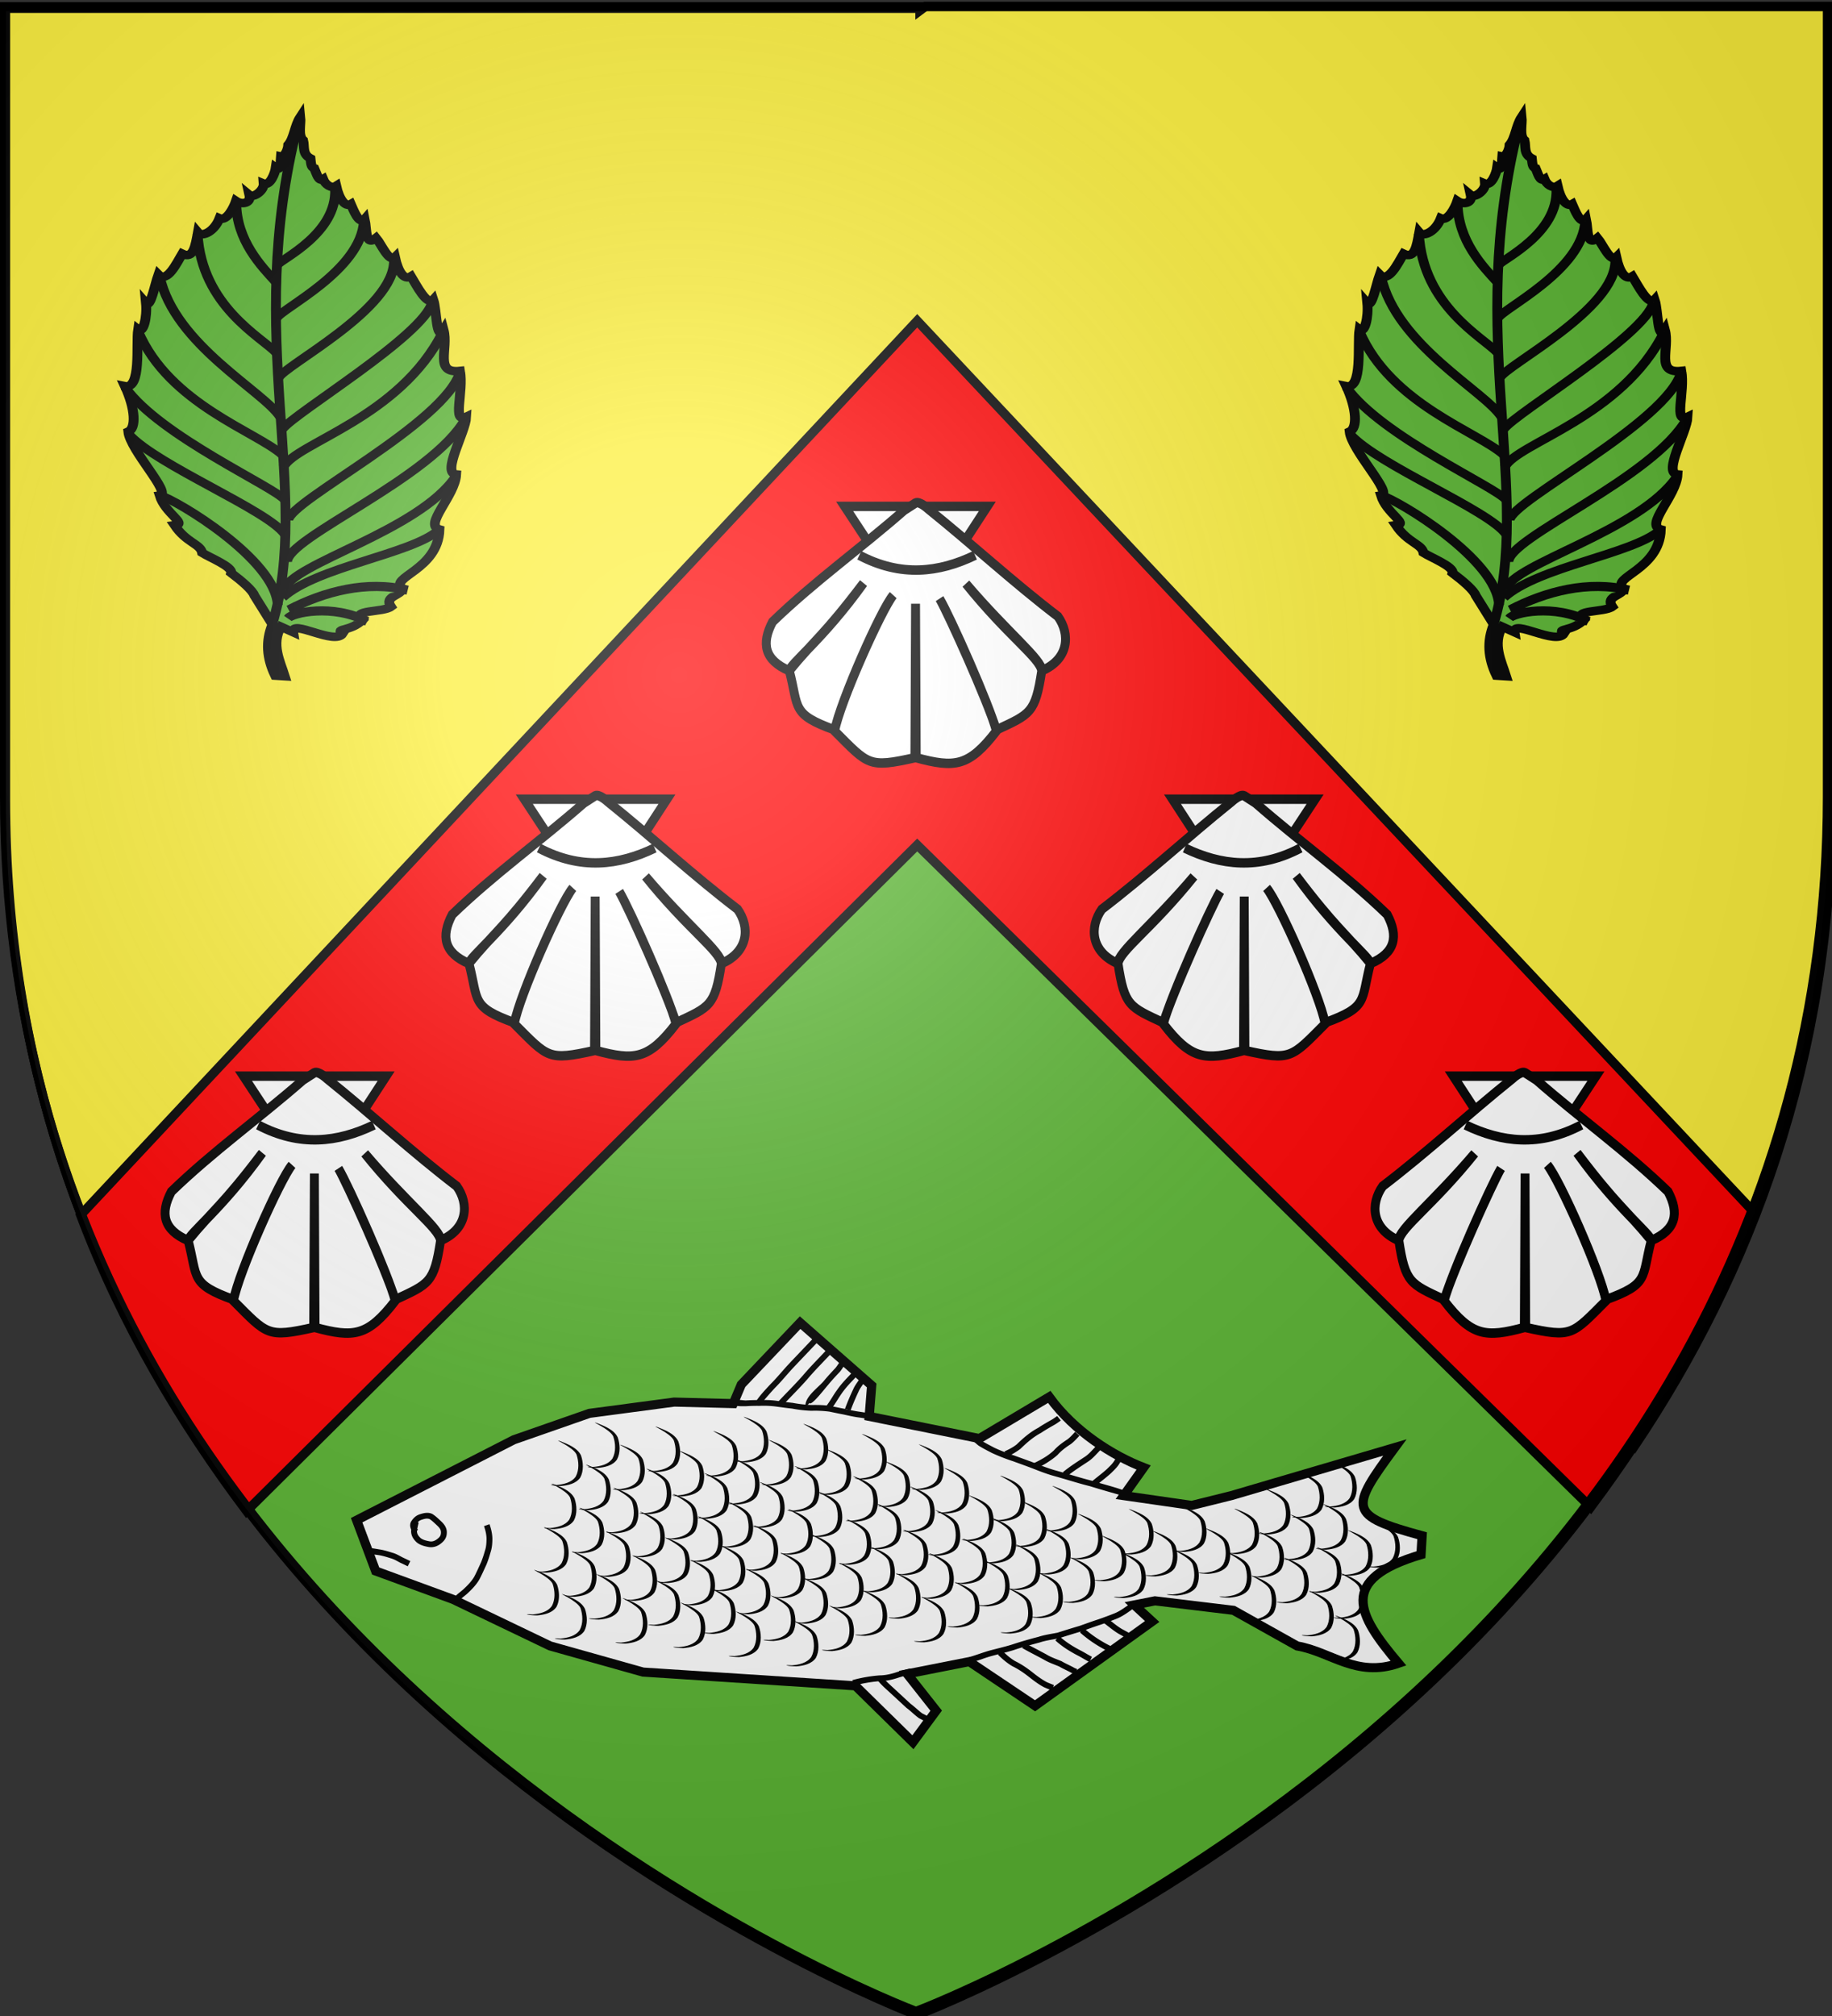 <svg xmlns="http://www.w3.org/2000/svg" xmlns:xlink="http://www.w3.org/1999/xlink" width="600" height="660" version="1.0"><rect width="100%" height="100%" fill="#333333" stroke="none"/><desc>Flag of Canton of Valais (Wallis)</desc><defs><g id="c"><path id="b" d="M0 0v1h.5z" transform="rotate(18 3.157 -.5)"/><use xlink:href="#b" width="810" height="540" transform="scale(-1 1)"/></g><g id="d"><use xlink:href="#c" width="810" height="540" transform="rotate(72)"/><use xlink:href="#c" width="810" height="540" transform="rotate(144)"/></g><g id="f"><path id="e" d="M0 0v1h.5z" transform="rotate(18 3.157 -.5)"/><use xlink:href="#e" width="810" height="540" transform="scale(-1 1)"/></g><g id="g"><use xlink:href="#f" width="810" height="540" transform="rotate(72)"/><use xlink:href="#f" width="810" height="540" transform="rotate(144)"/></g><g id="i"><path id="h" d="M0 0v1h.5z" transform="rotate(18 3.157 -.5)"/><use xlink:href="#h" width="810" height="540" transform="scale(-1 1)"/></g><g id="j"><use xlink:href="#i" width="810" height="540" transform="rotate(72)"/><use xlink:href="#i" width="810" height="540" transform="rotate(144)"/></g><g id="l"><path id="k" d="M0 0v1h.5z" transform="rotate(18 3.157 -.5)"/><use xlink:href="#k" width="810" height="540" transform="scale(-1 1)"/></g><g id="m"><use xlink:href="#l" width="810" height="540" transform="rotate(72)"/><use xlink:href="#l" width="810" height="540" transform="rotate(144)"/></g><g id="o"><path id="n" d="M0 0v1h.5z" transform="rotate(18 3.157 -.5)"/><use xlink:href="#n" width="810" height="540" transform="scale(-1 1)"/></g><g id="p"><use xlink:href="#o" width="810" height="540" transform="rotate(72)"/><use xlink:href="#o" width="810" height="540" transform="rotate(144)"/></g><g id="r"><path id="q" d="M0 0v1h.5z" transform="rotate(18 3.157 -.5)"/><use xlink:href="#q" width="810" height="540" transform="scale(-1 1)"/></g><g id="s"><use xlink:href="#r" width="810" height="540" transform="rotate(72)"/><use xlink:href="#r" width="810" height="540" transform="rotate(144)"/></g><g id="v"><path id="u" d="M0 0v1h.5z" transform="rotate(18 3.157 -.5)"/><use xlink:href="#u" width="810" height="540" transform="scale(-1 1)"/></g><g id="w"><use xlink:href="#v" width="810" height="540" transform="rotate(72)"/><use xlink:href="#v" width="810" height="540" transform="rotate(144)"/></g><g id="y"><path id="x" d="M0 0v1h.5z" transform="rotate(18 3.157 -.5)"/><use xlink:href="#x" width="810" height="540" transform="scale(-1 1)"/></g><g id="z"><use xlink:href="#y" width="810" height="540" transform="rotate(72)"/><use xlink:href="#y" width="810" height="540" transform="rotate(144)"/></g><radialGradient xlink:href="#a" id="E" cx="221.445" cy="226.331" r="300" fx="221.445" fy="226.331" gradientTransform="matrix(1.353 0 0 1.349 -77.178 -84.247)" gradientUnits="userSpaceOnUse"/><linearGradient id="a"><stop offset="0" style="stop-color:white;stop-opacity:.314"/><stop offset=".19" style="stop-color:white;stop-opacity:.251"/><stop offset=".6" style="stop-color:#6b6b6b;stop-opacity:.125"/><stop offset="1" style="stop-color:black;stop-opacity:.125"/></linearGradient></defs><g style="display:inline"><path d="M300.305 659.708s-298.5-112.32-298.5-397.772V3.385h597v258.551c0 285.452-298.5 397.772-298.5 397.772z" style="opacity:1;color:#000;fill:#5ab532;fill-opacity:1;fill-rule:evenodd;stroke:#000;stroke-width:3;stroke-linecap:butt;stroke-linejoin:round;marker:none;marker-start:none;marker-mid:none;marker-end:none;stroke-miterlimit:4;stroke-dasharray:none;stroke-dashoffset:0;stroke-opacity:1;visibility:visible;display:inline;overflow:visible"/><path d="m303.135 2.086-1.85 1.38v-.73H1.813v259.202c0 85.906 27.045 156.11 64.843 212.312L302.21 267.769c.309-3.879 233 205.83 233 205.83 37.799-56.202 64.845-126.406 64.845-212.312V2.086z" style="color:#000;display:inline;overflow:visible;visibility:visible;opacity:1;fill:#fcef3c;fill-opacity:1;fill-rule:evenodd;stroke:#000;stroke-width:3;stroke-linecap:butt;stroke-linejoin:miter;stroke-miterlimit:4;stroke-dasharray:none;stroke-dashoffset:0;stroke-opacity:1;marker:none;marker-start:none;marker-mid:none;marker-end:none"/><path d="M26.407 397.79c13.723 36.395 33.087 68.608 54.357 96.907l219.63-218.063L520.96 493.447c21.023-28.183 40.123-60.222 53.67-96.375l-274.237-292.06z" style="display:inline;fill:red;fill-opacity:1;fill-rule:evenodd;stroke:#000;stroke-width:3;stroke-linecap:butt;stroke-linejoin:miter;stroke-miterlimit:4;stroke-dasharray:none;stroke-opacity:1"/><g style="stroke-width:4.772;stroke-dasharray:none"><g id="A" style="display:inline;fill:#fff;fill-opacity:1;stroke:#000;stroke-width:4.958;stroke-miterlimit:4;stroke-dasharray:none;stroke-opacity:1"><path d="m160.088 143.24 39.926 57.312 39.536-57.313h-79.462z" style="fill:#fff;fill-opacity:1;fill-rule:evenodd;stroke:#000;stroke-width:4.958;stroke-linecap:butt;stroke-linejoin:miter;stroke-miterlimit:4;stroke-dasharray:none;stroke-opacity:1" transform="matrix(.588 0 0 .623 182.5 76.546)"/><path d="M193.205 145.317c-24.415 20.16-49.988 37.34-73.277 58.592-6.371 11.439-4.51 20.095 9.277 25.69 14.759-16.923 18.768-17.905 41.384-46.036-22.423 29.559-41.451 42.844-41.29 46.098 5.38 19.66.987 22.705 25.28 31.063 2.902-14.41 25.627-63.19 32.519-70.814-6.737 8.182-29.757 56.596-32.581 71.376 18.946 17.92 18.758 19.452 44.688 14.031l.375-80.91.375 80.91c21.424 5.42 29.314 4.79 44.656-14.03-3.592-13.246-25.626-59.965-31.649-69.575 4.754 7.79 26.431 52.995 31.618 69.012 18.887-8.358 21.702-8.7 25.28-31.063-1.023-6.998-18.882-18.38-42.222-45.815 23.119 25.667 42.651 40.11 42.317 45.753 15.186-6.163 15.882-19.27 8.924-28.525-25.179-18.144-47.189-37.48-72.369-56.59 0 0-4.642-4.098-6.93-3.042z" style="fill:#fff;fill-opacity:1;fill-rule:evenodd;stroke:#000;stroke-width:4.958;stroke-linecap:butt;stroke-linejoin:miter;stroke-miterlimit:4;stroke-dasharray:none;stroke-opacity:1" transform="matrix(.588 0 0 .623 182.5 76.546)"/><path d="M168.248 168.921c23.134 11.519 44.287 9.173 64.465 0" style="fill:#fff;fill-opacity:1;fill-rule:evenodd;stroke:#000;stroke-width:4.958;stroke-linecap:butt;stroke-linejoin:miter;stroke-miterlimit:4;stroke-dasharray:none;stroke-opacity:1" transform="matrix(.588 0 0 .623 182.5 76.546)"/></g></g><use xlink:href="#A" id="B" width="100%" height="100%" x="0" y="0" transform="translate(-104.922 95.855)"/><use xlink:href="#B" id="C" width="100%" height="100%" x="0" y="0" transform="translate(-91.969 90.674)"/><use xlink:href="#B" width="100%" height="100%" style="stroke-width:3;stroke-dasharray:none" transform="matrix(-1 0 0 1 602.428 0)"/><use xlink:href="#C" width="100%" height="100%" transform="matrix(-1 0 0 1 602.428 0)"/><g id="D" style="fill:#5ab532;fill-opacity:1;stroke-width:3;stroke-dasharray:none"><g style="display:inline;fill:#5ab532;fill-opacity:1;stroke-width:3;stroke-dasharray:none"><g style="fill:#5ab532;stroke:#000;stroke-width:4.999;stroke-miterlimit:4;stroke-dasharray:none;stroke-opacity:1;fill-opacity:1"><g style="fill:#5ab532;stroke:#000;stroke-width:4.65;stroke-miterlimit:4;stroke-dasharray:none;stroke-opacity:1;fill-opacity:1"><path d="m69.724 278.474-8.964-15.519c-.878-2.728-5.751-7.345-11.263-11.863.704-3.444-10.444-8.057-13.99-10.515-.899-4.796-7.573-5.15-13.365-14.491 6.15-1.096-4.642-6.138-7.503-16.048 5.827-1.27-14.56-23.862-15.742-34.244 3.674-1.987 3.069-12.417-2.273-24.751 7.932 1.558 4.57-23.204 5.396-31.087 2.514 2.195 4.152-6.853 3.312-14.559 2.22 2.742 3.802-9.759 5.454-15.781 4.187 4.568 8.306-6.289 10.915-11.76 5.397 2.752 6.08-4.265 7.088-11.937 2.136 2.723 7.737-.818 9.973-8.053 3.493 1.604 6.56-6.091 7.514-9.717 3.056 2.18 7.216.873 6.242-3.509 2.05 1.806 6.92-2.846 6.56-6.461 3.078 1.336 5.193-5.923 5.474-8.819 2.808 2.19 2.067-4.409 2.2-6.333 1.887.334 3.348-3.9 3.337-6.377 2.732-3.889 2.711-10.548 5.277-15.4.45 3.753-.921 10.346 1.664 12.595.866 3.457-.31 7.582 3.752 9.832.298 2.473.384 4.852 1.942 5.31 1.23 3.012 2.23 7.334 4.323 5.755 1.137 2.966 4.043 5.194 6.257 3.465 1.6 7.094 4.548 11.566 7.197 9.68 1.149 2.782 4.243 11.532 6.75 7.967 1.186 5.59.547 15.208 5.678 10.05 2.459 3.203 6.511 13.417 9.154 10.187 1.676 7.63 4.534 12.672 7.881 10.156 2.719 4.844 8.094 16.125 10.842 12.353 1.847 5.762 1.912 23.08 5.277 16.252 2.685 10.274-3.897 24.124 8.368 22.14 2.089 11.491-3.033 28.973 3.598 24.974-.1 8.387-10.828 31.062-3.875 31.537-.215 11.838-14.727 28.108-7.062 30.286-.005 22.226-23.286 26.924-16.632 32.761-.22 4.186-8.708 4.378-5.095 10.185-3.684 3.457-19.307 2.138-13.302 7.807-5.275 6.547-13.036 4.9-9.065 7.634-3.364 6.937-24.637-7.237-23.4.167l-5.826-2.79c-4.469 9.706.079 18.824 2.52 26.931l-4.538-.162c-4.203-9.283-5.044-18.565-2.05-27.848z" style="fill:#5ab532;fill-rule:evenodd;stroke:#000;stroke-width:4.65;stroke-linecap:butt;stroke-linejoin:miter;stroke-miterlimit:4;stroke-dasharray:none;stroke-opacity:1;fill-opacity:1" transform="rotate(1.8 -920.128 14216.674)scale(.694 .6)"/><g style="fill:#5ab532;stroke:#000;stroke-width:4.65;stroke-miterlimit:4;stroke-dasharray:none;stroke-opacity:1;fill-opacity:1"><path d="M69.695 278.197c16.8-72.97-17.62-155.97 4.41-271.721M74.794 259.308c2.874-14.374 62.577-34.155 79.326-64.839" style="fill:#5ab532;fill-rule:evenodd;stroke:#000;stroke-width:4.65;stroke-linecap:butt;stroke-linejoin:miter;stroke-miterlimit:4;stroke-dasharray:none;stroke-opacity:1;fill-opacity:1" transform="rotate(1.8 -920.128 14216.674)scale(.694 .6)"/><path d="M75.725 244.184c-.986-12.973 67.39-48.36 82.191-81.468M75.603 221.37c.512-10.616 72.953-55.877 79.002-84.131M72.539 192.521c5.692-13.57 54.152-28.691 73.316-76.606M74.158 263.61c15.721-17.369 59.63-25.755 72.534-39.318M71.947 267.808c-1.679-24.82-48.978-55.383-57.318-57.887M74.326 229.235c-8.435-13.06-61.201-35.421-75.185-52.032M73.885 210.488C68.863 203.5 14.041 177.787-3.31 151.58M72.12 186.006C59.585 173.66 17.89 160.19 2.059 120.922M71.535 171.758c5.734-9.227 65.11-53.366 68.81-71.708M70.356 165.274c-8.141-13.823-50.902-37.586-58.934-74.624M68.813 144.101c2.316-6.95 54.221-39.572 52.871-66.474M67.71 130.427c-7.274-8.384-36.05-24.255-39.082-63.701M67.048 111.46c2.406-5.587 39.307-27.498 39.888-54.694M66.828 82.126C68.936 78.844 94.412 64 92.844 39.89M66.387 91.83c-6.985-8.308-19.38-21.971-19.99-42.944" style="fill:#5ab532;fill-rule:evenodd;stroke:#000;stroke-width:4.65;stroke-linecap:butt;stroke-linejoin:miter;stroke-miterlimit:4;stroke-dasharray:none;stroke-opacity:1;fill-opacity:1" transform="rotate(1.8 -920.128 14216.674)scale(.694 .6)"/></g></g><path d="M141.295 266.4c2.079-3.249 24.402-8.955 43.355.311M206.172 248.933c-22.245-4.756-45.422 2.05-64.565 12.788" style="fill:#5ab532;fill-rule:evenodd;stroke:#000;stroke-width:4.999;stroke-linecap:butt;stroke-linejoin:miter;stroke-miterlimit:4;stroke-dasharray:none;stroke-opacity:1;fill-opacity:1" transform="rotate(1.81 -1059.65 13142.548)scale(.6)"/></g></g></g><use xlink:href="#D" width="100%" height="100%" style="display:inline" transform="translate(-400)"/><g style="stroke-width:3.912;stroke-dasharray:none"><g style="display:inline;stroke-width:3.912;stroke-dasharray:none"><g style="stroke-width:3.912;stroke-dasharray:none"><g style="stroke-width:1.341;stroke-dasharray:none"><path d="m276.429 397.362 12.142 4.286 12.143 4.286 10.357 5.357 9.643 7.857 5.715 6.428 2.857-1.071h12.5l.357 13.929-3.572 2.857 8.572 13.928 11.428 3.215c-1.25 6.22.03 12.738 1.786 17.142l-5 .715 5.714 8.214 5 3.214 21.429 12.5c-11.131 1.4-11.994 1.846-6.786 11.786l-2.143 1.786c-10.982-6.34-12.767-.715-13.928 8.571-5.774-3.006-5.476-8.333-8.214-12.5l-2.5-10.357-6.786-9.286-2.5-1.785v3.571l-20.714-3.929-1.786-11.428-7.5-5.357-1.072 6.785-5.714.715.357-11.786-19.643-23.929-6.428-12.5-4.643-15-4.643-11.071z" style="fill:#fff;fill-opacity:1;fill-rule:evenodd;stroke:#000;stroke-width:1.341;stroke-linecap:butt;stroke-linejoin:miter;stroke-opacity:1;stroke-dasharray:none" transform="matrix(1.54 -1.62 1.643 1.518 -961.765 342.304)"/><path d="M274.622 401.57c-.11-.462.687.797.902 1.115.386.553.673 1.16.965 1.764.258.492.37 1.034.512 1.564.125.39.25.78.364 1.173l-.814.247a38 38 0 0 0-.366-1.177c-.129-.482-.225-.975-.455-1.422-.28-.579-.55-1.16-.921-1.688-.353-.52-.786-1.002-1.038-1.577zM282.31 404.216c-.088.026-.806.438-1.088.678-.304.32-.347.65-.353 1.067.047.49.32.93.584 1.337.243.335.614.468 1.008.525.432.057.677.026.98-.226.359-.303.406-.635.421-1.077-.005-.511.029-1.023-.054-1.526-.161-.396-.507-.578-.865-.776-.348-.194-.685-.185-1.059-.11-.191.064-.273.354-.366.585-.008.049-.009.099-.014.148l-.848-.07c.01-.08.01-.161.027-.24.166-.532.391-1.043.957-1.238.596-.132 1.16-.126 1.71.178.562.311 1.095.668 1.285 1.321.1.577.083 1.157.078 1.742-.025.663-.163 1.226-.686 1.68-.485.433-.98.532-1.627.458-.67-.07-1.272-.361-1.667-.92-.353-.544-.684-1.135-.715-1.794.01-.64.139-1.2.61-1.672.486-.433 1.047-.768 1.683-.92zM277.868 415.508c.573-.027 1.136.098 1.705.15.824.049 1.645.074 2.453-.112.759-.214 1.499-.482 2.245-.733a16 16 0 0 0 1.62-.751c.557-.245.99-.622 1.435-1.02.425-.409.762-.89 1.043-1.404.032-.053.058-.109.087-.163l.755.392q-.034.067-.07.131c-.336.618-.739 1.2-1.255 1.684-.486.448-.988.846-1.593 1.13-.565.293-1.14.575-1.735.802-.777.262-1.548.54-2.338.76-.895.204-1.801.192-2.714.132-.547-.05-1.087-.17-1.638-.147zM326.529 425.062c.642.262 1.026 1.006 1.487 1.526.476.449.942.908 1.378 1.395.628.623 1.227 1.292 1.727 2.024.43.606.852 1.216 1.303 1.807a18 18 0 0 0 1.656 2.23c.626.64 1.218 1.304 1.73 2.039.368.594.723 1.197 1.1 1.787.404.7.821 1.395 1.29 2.054q.394.573.78 1.152l-.724.448c-.24-.362-.487-.72-.73-1.081-.497-.676-.916-1.405-1.34-2.127-.366-.57-.71-1.153-1.064-1.731a15.7 15.7 0 0 0-1.675-1.972 17.4 17.4 0 0 1-1.701-2.286c-.46-.603-.893-1.227-1.332-1.846a13.6 13.6 0 0 0-1.63-1.904 24 24 0 0 0-1.377-1.394c-.287-.308-1.23-1.245-.878-1.27zM308.515 466.1a20.4 20.4 0 0 1 3.23 2.419c.618.65 1.363 1.125 2.148 1.54.503.292 1.004.59 1.488.91.077.069.084.07.15.124l-.537.66c-.035-.03-.073-.056-.105-.09a30 30 0 0 0-1.415-.863c-.846-.447-1.644-.967-2.312-1.66a19.6 19.6 0 0 0-3.027-2.28zM322.644 476.19c.855.515 1.773.942 2.636 1.454.977.594 1.923 1.237 2.92 1.8a55 55 0 0 1 3.45 2.02c.85.456 1.593 1.069 2.376 1.623q1.489.818 2.957 1.673c.844.433 1.694.852 2.525 1.31q1.126.586 2.278 1.123c.59.268 1.226.413 1.86.537.27.075.547.09.824.113l-.11.843c-.3-.023-.603-.045-.896-.125-.699-.136-1.397-.304-2.047-.601a62 62 0 0 1-2.308-1.139c-.84-.462-1.698-.884-2.55-1.324a178 178 0 0 0-3.009-1.704c-.778-.55-1.515-1.16-2.357-1.612-1.125-.69-2.248-1.387-3.418-2-.998-.564-1.948-1.208-2.927-1.804-.923-.549-1.924-.977-2.806-1.585zM355.289 476.28a157 157 0 0 1-2.279-4.525c-.856-1.541-1.593-3.143-2.405-4.707-.557-1.047-.987-2.152-1.419-3.254-.379-.936-.778-1.864-1.173-2.792a28 28 0 0 1-1.175-2.995c-.198-.718-.4-1.433-.537-2.164-.042-.492-.013-.982-.092-1.469l.824-.21c.092.516.09 1.03.11 1.554.128.688.325 1.357.506 2.032.314.99.714 1.954 1.14 2.9.402.947.809 1.893 1.195 2.847.419 1.07.836 2.143 1.376 3.16.816 1.57 1.558 3.18 2.417 4.73.783 1.63 1.7 3.218 2.363 4.893z" style="fill:#000;fill-opacity:1;fill-rule:nonzero;stroke:none;stroke-width:1.341;stroke-linecap:butt;stroke-linejoin:miter;stroke-opacity:1;stroke-dasharray:none" transform="matrix(1.54 -1.62 1.643 1.518 -961.765 342.304)"/><path d="M348.225 459.169c.662.267 1.302.505 2.014.602 1.344.051 2.646.182 3.924.613.707.154 1.394.367 2.086.574.344.116.702.17 1.056.246l-.126.841c-.392-.077-.785-.148-1.167-.27-.7-.21-1.395-.423-2.11-.58-1.23-.415-2.483-.527-3.777-.581-.573-.08-1.957-.448-1.9-.594zM349.832 463.455c1.115.43 2.208.782 3.41.862.887-.026 1.736.129 2.59.334.516.079 1.042.055 1.563.054v.85c-.583.002-1.174.029-1.751-.074-.811-.196-1.615-.344-2.459-.315-1.04-.07-2.885-.516-3.353-.86zM351.818 467.472c1.288.155 2.559.477 3.823.772.597.145 1.209.124 1.817.122h.603v.85l-.6.001c-.67.002-1.346.019-2.003-.142-1.205-.281-2.417-.582-3.64-.752zM353.76 471.49c.935.101 1.863.276 2.803.341.501.013 1.005.054 1.5-.032.271-.043.534-.123.8-.186l.148.838a9 9 0 0 1-.813.188c-.557.094-1.122.062-1.685.042-.923-.066-1.837-.222-2.752-.34zM326.586 478.98c-.02.836-.015 1.66.167 2.478.297.98.442 1.989.523 3.007.058.828.156 1.655.357 2.46.123.357.264.708.4 1.06l-.775.351c-.16-.388-.304-.783-.444-1.18-.233-.858-.314-1.75-.387-2.634-.076-.971-.218-1.932-.502-2.866-.195-.884-.217-1.773-.19-2.676zM329.711 480.876c.303 1.056.593 2.153.87 3.229.157.8.501 1.531.777 2.29.138.638.36 1.252.522 1.883.036.198.116.381.185.569l-.793.31c-.08-.219-.171-.433-.215-.663-.156-.61-.374-1.202-.503-1.82-.286-.78-.633-1.537-.798-2.358-.293-1.147-.629-2.288-.896-3.44zM333.828 483.59c.008 1.345.266 2.638.627 3.922.126.473.213.955.338 1.428l.06.233-.81.26c-.022-.084-.05-.166-.066-.252-.125-.474-.216-.955-.339-1.43-.377-1.345-.649-2.702-.66-4.11zM337.13 485.373c.025 1.523.262 3.007.672 4.469.063.19.118.384.173.577l-.808.269a19 19 0 0 0-.186-.622 18 18 0 0 1-.697-4.608zM340.521 486.93c.104.875.113 1.77.307 2.63.124.488.247.974.357 1.464l-.836.157q-.165-.717-.35-1.429c-.194-.887-.224-1.8-.32-2.701zM311.822 469.047c-.079.833-.058 1.673-.058 2.51v3.094c.082.737.048 1.483.125 2.218.115.367.215.74.29 1.12l-.84.13c-.081-.373-.181-.738-.288-1.102-.106-.782-.044-1.58-.137-2.366v-3.094c0-.925-.043-1.865.1-2.78zM328.849 427.775c1.113-.204 2.276-.2 3.41-.21 1.22.032 2.434-.061 3.652-.087.917-.01 1.835-.006 2.752-.006h2.579c.133.001.263.03.395.045l-.122.842c-.091-.012-.182-.028-.273-.036h-2.58c-.912 0-1.824-.004-2.736.006-1.22.026-2.437.12-3.658.086-.987.01-2.136.065-3.039.12zM330.914 430.151c1.832-.025 3.667.049 5.498-.025 1.214-.073 2.43-.065 3.645-.065h1.661v.852h-1.662c-1.204-.001-2.408-.009-3.61.063-1.842.074-3.688.001-5.532.026zM333.235 433.602c.87-1.14 3.207-.643 4.537-.695.86-.062 1.723-.077 2.585-.078.463-.016.906-.148 1.38-.175l.03.85c-.48.026-.93.177-1.41.176-.852 0-1.703.015-2.553.077-.71.026-3.962.37-3.718-.155zM335.468 435.687c.896-.091 1.77-.341 2.663-.461.84-.135 1.683-.165 2.532-.165h1.254v.851h-1.254c-.811 0-1.617.027-2.42.157-.927.14-1.84.384-2.775.469zM336.974 437.953a36 36 0 0 1 2.918-1.093c.603-.228 1.248-.261 1.874-.392l.187.83c-.599.136-1.22.152-1.8.371a36 36 0 0 0-2.799 1.045zM288.865 421.456c.427 1.097 1.02 2.528.55 3.7-.51.949-1.381 1.862-2.449 2.154-1.087.173-2.066-.512-2.841-1.2-.808-.879-1.343-1.819-.34-.583.775.688 1.755 1.373 2.841 1.2 1.068-.292 1.94-1.205 2.45-2.153.468-1.173-.727-4.194-.211-3.118" style="fill:#000;fill-opacity:1;fill-rule:nonzero;stroke:none;stroke-width:1.341;stroke-linecap:butt;stroke-linejoin:miter;stroke-opacity:1;stroke-dasharray:none" transform="matrix(1.54 -1.62 1.643 1.518 -961.765 342.304)"/><path d="M294.43 418.172c.427 1.097 1.019 2.528.55 3.7-.51.949-1.381 1.862-2.45 2.154-1.086.173-2.065-.512-2.84-1.2-.808-.879-1.343-1.819-.34-.583.775.688 1.755 1.373 2.841 1.2 1.068-.292 1.94-1.205 2.45-2.153.468-1.173-.727-4.194-.211-3.118" style="fill:#000;fill-opacity:1;fill-rule:nonzero;stroke:none;stroke-width:1.341;stroke-linecap:butt;stroke-linejoin:miter;stroke-opacity:1;stroke-dasharray:none" transform="matrix(1.54 -1.62 1.643 1.518 -961.765 342.304)"/><path d="M299.886 414.597c.427 1.097 1.02 2.527.55 3.7-.51.948-1.381 1.862-2.449 2.153-1.087.174-2.066-.512-2.841-1.2-.808-.878-1.343-1.818-.34-.582.775.687 1.755 1.373 2.841 1.2 1.068-.292 1.94-1.205 2.45-2.154.468-1.173-.727-4.193-.211-3.117" style="fill:#000;fill-opacity:1;fill-rule:nonzero;stroke:none;stroke-width:1.341;stroke-linecap:butt;stroke-linejoin:miter;stroke-opacity:1;stroke-dasharray:none" transform="matrix(1.54 -1.62 1.643 1.518 -961.765 342.304)"/><path d="M305.16 410.94c.426 1.098 1.019 2.528.55 3.701-.51.949-1.382 1.862-2.45 2.153-1.086.174-2.066-.512-2.84-1.2-.808-.878-1.344-1.818-.34-.582.775.687 1.754 1.373 2.84 1.2 1.069-.292 1.94-1.205 2.45-2.154.469-1.173-.727-4.193-.21-3.117M289.037 426.847c.427 1.097 1.02 2.527.55 3.7-.51.949-1.381 1.862-2.449 2.153-1.087.174-2.066-.512-2.841-1.199-.808-.879-1.343-1.819-.34-.583.775.688 1.755 1.373 2.841 1.2 1.068-.292 1.94-1.205 2.45-2.153.469-1.173-.727-4.194-.211-3.118" style="fill:#000;fill-opacity:1;fill-rule:nonzero;stroke:none;stroke-width:1.341;stroke-linecap:butt;stroke-linejoin:miter;stroke-opacity:1;stroke-dasharray:none" transform="matrix(1.54 -1.62 1.643 1.518 -961.765 342.304)"/><path d="M294.602 423.563c.427 1.097 1.019 2.527.55 3.7-.51.949-1.381 1.862-2.449 2.153-1.087.174-2.066-.512-2.842-1.199-.807-.879-1.342-1.819-.34-.583.776.688 1.756 1.373 2.842 1.2 1.068-.292 1.94-1.205 2.45-2.153.468-1.173-.727-4.194-.211-3.118" style="fill:#000;fill-opacity:1;fill-rule:nonzero;stroke:none;stroke-width:1.341;stroke-linecap:butt;stroke-linejoin:miter;stroke-opacity:1;stroke-dasharray:none" transform="matrix(1.54 -1.62 1.643 1.518 -961.765 342.304)"/><path d="M300.058 419.988c.427 1.097 1.02 2.527.55 3.7-.51.948-1.381 1.861-2.449 2.153-1.087.173-2.066-.512-2.841-1.2-.808-.879-1.343-1.818-.34-.582.775.687 1.755 1.373 2.841 1.2 1.068-.292 1.94-1.206 2.45-2.154.469-1.173-.727-4.193-.211-3.117" style="fill:#000;fill-opacity:1;fill-rule:nonzero;stroke:none;stroke-width:1.341;stroke-linecap:butt;stroke-linejoin:miter;stroke-opacity:1;stroke-dasharray:none" transform="matrix(1.54 -1.62 1.643 1.518 -961.765 342.304)"/><path d="M305.331 416.332c.427 1.097 1.02 2.527.551 3.7-.51.948-1.381 1.861-2.45 2.153-1.086.174-2.066-.512-2.84-1.2-.808-.878-1.344-1.818-.34-.582.775.687 1.754 1.373 2.84 1.2 1.069-.292 1.94-1.205 2.45-2.154.469-1.173-.727-4.193-.21-3.117M294.573 428.454c.427 1.097 1.019 2.528.55 3.7-.51.949-1.381 1.862-2.45 2.154-1.086.173-2.065-.512-2.84-1.2-.808-.879-1.343-1.819-.34-.583.775.688 1.755 1.373 2.841 1.2 1.068-.292 1.94-1.205 2.45-2.153.468-1.173-.727-4.194-.211-3.118" style="fill:#000;fill-opacity:1;fill-rule:nonzero;stroke:none;stroke-width:1.341;stroke-linecap:butt;stroke-linejoin:miter;stroke-opacity:1;stroke-dasharray:none" transform="matrix(1.54 -1.62 1.643 1.518 -961.765 342.304)"/><path d="M300.137 425.17c.428 1.097 1.02 2.528.551 3.7-.51.949-1.381 1.862-2.45 2.154-1.086.173-2.066-.512-2.84-1.2-.808-.879-1.344-1.819-.34-.583.775.688 1.754 1.373 2.841 1.2 1.068-.292 1.939-1.205 2.45-2.153.468-1.173-.728-4.194-.212-3.118" style="fill:#000;fill-opacity:1;fill-rule:nonzero;stroke:none;stroke-width:1.341;stroke-linecap:butt;stroke-linejoin:miter;stroke-opacity:1;stroke-dasharray:none" transform="matrix(1.54 -1.62 1.643 1.518 -961.765 342.304)"/><path d="M305.594 421.595c.427 1.097 1.019 2.527.55 3.7-.51.948-1.381 1.861-2.45 2.153-1.086.174-2.065-.512-2.84-1.2-.808-.878-1.343-1.818-.34-.582.775.687 1.755 1.373 2.841 1.2 1.068-.292 1.94-1.205 2.45-2.154.468-1.173-.727-4.193-.211-3.117" style="fill:#000;fill-opacity:1;fill-rule:nonzero;stroke:none;stroke-width:1.341;stroke-linecap:butt;stroke-linejoin:miter;stroke-opacity:1;stroke-dasharray:none" transform="matrix(1.54 -1.62 1.643 1.518 -961.765 342.304)"/><path d="M310.867 417.939c.427 1.097 1.02 2.527.551 3.7-.51.949-1.382 1.862-2.45 2.153-1.086.174-2.066-.512-2.841-1.2-.808-.878-1.343-1.818-.34-.582.775.687 1.755 1.373 2.842 1.2 1.068-.292 1.939-1.205 2.45-2.154.468-1.173-.728-4.193-.212-3.117" style="fill:#000;fill-opacity:1;fill-rule:nonzero;stroke:none;stroke-width:1.341;stroke-linecap:butt;stroke-linejoin:miter;stroke-opacity:1;stroke-dasharray:none" transform="matrix(1.54 -1.62 1.643 1.518 -961.765 342.304)"/><path d="M310.756 413.018c.427 1.097 1.019 2.527.55 3.7-.51.949-1.381 1.862-2.45 2.153-1.086.174-2.065-.512-2.84-1.199-.808-.88-1.344-1.819-.34-.583.775.687 1.754 1.373 2.841 1.2 1.068-.292 1.94-1.205 2.45-2.154.468-1.173-.728-4.193-.211-3.117M294.628 433.683c.427 1.096 1.02 2.527.551 3.7-.51.948-1.381 1.861-2.45 2.153-1.086.173-2.066-.512-2.84-1.2-.808-.879-1.344-1.818-.34-.582.775.687 1.754 1.373 2.84 1.2 1.069-.293 1.94-1.206 2.45-2.154.469-1.173-.727-4.194-.21-3.117" style="fill:#000;fill-opacity:1;fill-rule:nonzero;stroke:none;stroke-width:1.341;stroke-linecap:butt;stroke-linejoin:miter;stroke-opacity:1;stroke-dasharray:none" transform="matrix(1.54 -1.62 1.643 1.518 -961.765 342.304)"/><path d="M300.193 430.399c.427 1.096 1.02 2.527.551 3.7-.51.948-1.382 1.861-2.45 2.153-1.086.173-2.066-.512-2.841-1.2-.808-.879-1.343-1.818-.34-.582.775.687 1.755 1.373 2.842 1.2 1.068-.293 1.939-1.206 2.45-2.154.468-1.173-.728-4.194-.212-3.117" style="fill:#000;fill-opacity:1;fill-rule:nonzero;stroke:none;stroke-width:1.341;stroke-linecap:butt;stroke-linejoin:miter;stroke-opacity:1;stroke-dasharray:none" transform="matrix(1.54 -1.62 1.643 1.518 -961.765 342.304)"/><path d="M305.65 426.823c.426 1.097 1.019 2.527.55 3.7-.51.949-1.381 1.862-2.45 2.153-1.086.174-2.066-.512-2.84-1.199-.808-.88-1.344-1.819-.34-.583.775.687 1.754 1.373 2.84 1.2 1.069-.292 1.94-1.205 2.45-2.154.469-1.173-.727-4.193-.21-3.117" style="fill:#000;fill-opacity:1;fill-rule:nonzero;stroke:none;stroke-width:1.341;stroke-linecap:butt;stroke-linejoin:miter;stroke-opacity:1;stroke-dasharray:none" transform="matrix(1.54 -1.62 1.643 1.518 -961.765 342.304)"/><path d="M310.923 423.167c.427 1.097 1.02 2.527.55 3.7-.51.949-1.381 1.862-2.449 2.153-1.087.174-2.066-.512-2.841-1.199-.808-.879-1.343-1.819-.34-.583.775.688 1.755 1.373 2.841 1.2 1.068-.292 1.94-1.205 2.45-2.153.468-1.173-.727-4.194-.211-3.118" style="fill:#000;fill-opacity:1;fill-rule:nonzero;stroke:none;stroke-width:1.341;stroke-linecap:butt;stroke-linejoin:miter;stroke-opacity:1;stroke-dasharray:none" transform="matrix(1.54 -1.62 1.643 1.518 -961.765 342.304)"/><path d="M316.347 419.853c.427 1.097 1.02 2.528.551 3.7-.51.95-1.382 1.862-2.45 2.154-1.086.173-2.066-.512-2.841-1.2-.808-.879-1.343-1.819-.34-.582.775.687 1.755 1.372 2.842 1.199 1.068-.292 1.939-1.205 2.45-2.153.468-1.173-.728-4.194-.212-3.118M299.807 435.379c.427 1.097 1.02 2.527.551 3.7-.51.949-1.382 1.862-2.45 2.153-1.087.174-2.066-.512-2.841-1.2-.808-.878-1.343-1.818-.34-.582.775.687 1.755 1.373 2.841 1.2 1.068-.292 1.94-1.205 2.45-2.154.469-1.173-.727-4.193-.211-3.117" style="fill:#000;fill-opacity:1;fill-rule:nonzero;stroke:none;stroke-width:1.341;stroke-linecap:butt;stroke-linejoin:miter;stroke-opacity:1;stroke-dasharray:none" transform="matrix(1.54 -1.62 1.643 1.518 -961.765 342.304)"/><path d="M305.372 432.095c.427 1.097 1.019 2.527.55 3.7-.51.949-1.381 1.862-2.449 2.153-1.087.174-2.066-.512-2.841-1.2-.808-.878-1.343-1.818-.34-.582.775.687 1.755 1.373 2.841 1.2 1.068-.292 1.94-1.205 2.45-2.154.468-1.173-.727-4.193-.211-3.117" style="fill:#000;fill-opacity:1;fill-rule:nonzero;stroke:none;stroke-width:1.341;stroke-linecap:butt;stroke-linejoin:miter;stroke-opacity:1;stroke-dasharray:none" transform="matrix(1.54 -1.62 1.643 1.518 -961.765 342.304)"/><path d="M310.828 428.52c.427 1.096 1.02 2.527.551 3.7-.51.948-1.382 1.861-2.45 2.153-1.087.173-2.066-.512-2.841-1.2-.808-.879-1.343-1.819-.34-.582.775.687 1.755 1.372 2.841 1.199 1.068-.292 1.94-1.205 2.45-2.153.469-1.173-.727-4.194-.211-3.118" style="fill:#000;fill-opacity:1;fill-rule:nonzero;stroke:none;stroke-width:1.341;stroke-linecap:butt;stroke-linejoin:miter;stroke-opacity:1;stroke-dasharray:none" transform="matrix(1.54 -1.62 1.643 1.518 -961.765 342.304)"/><path d="M316.101 424.864c.428 1.096 1.02 2.527.551 3.7-.51.948-1.381 1.861-2.45 2.153-1.086.173-2.066-.512-2.84-1.2-.808-.879-1.344-1.818-.34-.582.775.687 1.754 1.373 2.84 1.2 1.069-.293 1.94-1.206 2.45-2.154.469-1.173-.727-4.194-.21-3.117M299.896 440.29c.427 1.097 1.02 2.527.551 3.7-.51.948-1.382 1.861-2.45 2.153-1.086.174-2.066-.512-2.841-1.2-.808-.878-1.343-1.818-.34-.582.775.687 1.755 1.373 2.842 1.2 1.068-.292 1.939-1.205 2.45-2.154.468-1.173-.728-4.193-.212-3.117" style="fill:#000;fill-opacity:1;fill-rule:nonzero;stroke:none;stroke-width:1.341;stroke-linecap:butt;stroke-linejoin:miter;stroke-opacity:1;stroke-dasharray:none" transform="matrix(1.54 -1.62 1.643 1.518 -961.765 342.304)"/><path d="M305.461 437.006c.427 1.097 1.02 2.527.551 3.7-.51.948-1.382 1.861-2.45 2.153-1.086.174-2.066-.512-2.841-1.2-.808-.878-1.343-1.818-.34-.582.775.687 1.755 1.373 2.842 1.2 1.068-.292 1.939-1.205 2.45-2.154.468-1.173-.728-4.193-.212-3.117" style="fill:#000;fill-opacity:1;fill-rule:nonzero;stroke:none;stroke-width:1.341;stroke-linecap:butt;stroke-linejoin:miter;stroke-opacity:1;stroke-dasharray:none" transform="matrix(1.54 -1.62 1.643 1.518 -961.765 342.304)"/><path d="M310.917 433.43c.427 1.097 1.02 2.527.551 3.7-.51.949-1.382 1.862-2.45 2.154-1.086.173-2.066-.513-2.841-1.2-.808-.879-1.343-1.819-.34-.583.775.688 1.755 1.373 2.842 1.2 1.068-.292 1.939-1.205 2.45-2.153.468-1.173-.728-4.194-.212-3.118" style="fill:#000;fill-opacity:1;fill-rule:nonzero;stroke:none;stroke-width:1.341;stroke-linecap:butt;stroke-linejoin:miter;stroke-opacity:1;stroke-dasharray:none" transform="matrix(1.54 -1.62 1.643 1.518 -961.765 342.304)"/><path d="M316.19 429.774c.428 1.097 1.02 2.528.552 3.7-.511.949-1.382 1.862-2.45 2.154-1.087.173-2.066-.512-2.842-1.2-.807-.879-1.342-1.819-.34-.583.776.688 1.756 1.373 2.842 1.2 1.068-.292 1.94-1.205 2.45-2.153.468-1.173-.727-4.194-.211-3.118" style="fill:#000;fill-opacity:1;fill-rule:nonzero;stroke:none;stroke-width:1.341;stroke-linecap:butt;stroke-linejoin:miter;stroke-opacity:1;stroke-dasharray:none" transform="matrix(1.54 -1.62 1.643 1.518 -961.765 342.304)"/><path d="M321.615 426.46c.427 1.097 1.02 2.528.55 3.7-.51.95-1.381 1.862-2.449 2.154-1.087.173-2.066-.512-2.841-1.2-.808-.879-1.343-1.818-.34-.582.775.687 1.755 1.373 2.841 1.2 1.068-.293 1.94-1.206 2.45-2.154.469-1.173-.727-4.194-.211-3.117M304.45 442.075c.427 1.097 1.02 2.528.55 3.7-.51.95-1.381 1.862-2.449 2.154-1.087.173-2.066-.512-2.841-1.2-.808-.879-1.343-1.819-.34-.582.775.687 1.755 1.372 2.841 1.199 1.068-.292 1.94-1.205 2.45-2.153.468-1.173-.727-4.194-.211-3.118" style="fill:#000;fill-opacity:1;fill-rule:nonzero;stroke:none;stroke-width:1.341;stroke-linecap:butt;stroke-linejoin:miter;stroke-opacity:1;stroke-dasharray:none" transform="matrix(1.54 -1.62 1.643 1.518 -961.765 342.304)"/><path d="M310.015 438.791c.427 1.097 1.019 2.528.55 3.7-.51.95-1.381 1.862-2.45 2.154-1.086.173-2.065-.512-2.84-1.2-.808-.879-1.343-1.819-.34-.582.775.687 1.755 1.372 2.841 1.199 1.068-.292 1.94-1.205 2.45-2.153.468-1.173-.727-4.194-.211-3.118" style="fill:#000;fill-opacity:1;fill-rule:nonzero;stroke:none;stroke-width:1.341;stroke-linecap:butt;stroke-linejoin:miter;stroke-opacity:1;stroke-dasharray:none" transform="matrix(1.54 -1.62 1.643 1.518 -961.765 342.304)"/><path d="M315.47 435.216c.428 1.097 1.02 2.527.552 3.7-.511.949-1.382 1.862-2.45 2.153-1.087.174-2.066-.512-2.841-1.2-.808-.878-1.343-1.818-.34-.582.775.687 1.755 1.373 2.841 1.2 1.068-.292 1.94-1.205 2.45-2.154.468-1.173-.727-4.193-.211-3.117" style="fill:#000;fill-opacity:1;fill-rule:nonzero;stroke:none;stroke-width:1.341;stroke-linecap:butt;stroke-linejoin:miter;stroke-opacity:1;stroke-dasharray:none" transform="matrix(1.54 -1.62 1.643 1.518 -961.765 342.304)"/><path d="M320.744 431.56c.427 1.097 1.02 2.527.551 3.7-.51.949-1.382 1.862-2.45 2.153-1.086.174-2.066-.512-2.841-1.2-.807-.878-1.343-1.818-.34-.582.776.687 1.755 1.373 2.842 1.2 1.068-.292 1.939-1.205 2.45-2.154.468-1.173-.728-4.193-.212-3.117" style="fill:#000;fill-opacity:1;fill-rule:nonzero;stroke:none;stroke-width:1.341;stroke-linecap:butt;stroke-linejoin:miter;stroke-opacity:1;stroke-dasharray:none" transform="matrix(1.54 -1.62 1.643 1.518 -961.765 342.304)"/><path d="M326.168 428.246c.428 1.097 1.02 2.528.551 3.7-.51.949-1.381 1.862-2.45 2.154-1.086.173-2.066-.512-2.84-1.2-.808-.879-1.344-1.819-.34-.583.775.688 1.754 1.373 2.841 1.2 1.068-.292 1.94-1.205 2.45-2.153.468-1.173-.728-4.194-.212-3.118M304.45 447.075c.427 1.097 1.02 2.528.55 3.7-.51.95-1.381 1.862-2.449 2.154-1.087.173-2.066-.512-2.841-1.2-.808-.879-1.343-1.819-.34-.582.775.687 1.755 1.372 2.841 1.199 1.068-.292 1.94-1.205 2.45-2.153.468-1.173-.727-4.194-.211-3.118" style="fill:#000;fill-opacity:1;fill-rule:nonzero;stroke:none;stroke-width:1.341;stroke-linecap:butt;stroke-linejoin:miter;stroke-opacity:1;stroke-dasharray:none" transform="matrix(1.54 -1.62 1.643 1.518 -961.765 342.304)"/><path d="M310.015 443.791c.427 1.097 1.019 2.528.55 3.7-.51.95-1.381 1.862-2.45 2.154-1.086.173-2.065-.512-2.84-1.2-.808-.879-1.343-1.819-.34-.582.775.687 1.755 1.372 2.841 1.199 1.068-.292 1.94-1.205 2.45-2.153.468-1.173-.727-4.194-.211-3.118" style="fill:#000;fill-opacity:1;fill-rule:nonzero;stroke:none;stroke-width:1.341;stroke-linecap:butt;stroke-linejoin:miter;stroke-opacity:1;stroke-dasharray:none" transform="matrix(1.54 -1.62 1.643 1.518 -961.765 342.304)"/><path d="M315.47 440.216c.428 1.097 1.02 2.527.552 3.7-.511.949-1.382 1.862-2.45 2.153-1.087.174-2.066-.512-2.841-1.2-.808-.878-1.343-1.818-.34-.582.775.687 1.755 1.373 2.841 1.2 1.068-.292 1.94-1.205 2.45-2.154.468-1.173-.727-4.193-.211-3.117" style="fill:#000;fill-opacity:1;fill-rule:nonzero;stroke:none;stroke-width:1.341;stroke-linecap:butt;stroke-linejoin:miter;stroke-opacity:1;stroke-dasharray:none" transform="matrix(1.54 -1.62 1.643 1.518 -961.765 342.304)"/><path d="M320.744 436.56c.427 1.097 1.02 2.527.551 3.7-.51.949-1.382 1.862-2.45 2.153-1.086.174-2.066-.512-2.841-1.2-.807-.878-1.343-1.818-.34-.582.776.687 1.755 1.373 2.842 1.2 1.068-.292 1.939-1.205 2.45-2.154.468-1.173-.728-4.193-.212-3.117" style="fill:#000;fill-opacity:1;fill-rule:nonzero;stroke:none;stroke-width:1.341;stroke-linecap:butt;stroke-linejoin:miter;stroke-opacity:1;stroke-dasharray:none" transform="matrix(1.54 -1.62 1.643 1.518 -961.765 342.304)"/><path d="M326.168 433.246c.428 1.097 1.02 2.528.551 3.7-.51.949-1.381 1.862-2.45 2.154-1.086.173-2.066-.513-2.84-1.2-.808-.879-1.344-1.819-.34-.583.775.688 1.754 1.373 2.841 1.2 1.068-.292 1.94-1.205 2.45-2.153.468-1.173-.728-4.194-.212-3.118M309.628 449.129c.427 1.097 1.02 2.527.551 3.7-.51.949-1.381 1.862-2.45 2.153-1.086.174-2.066-.512-2.84-1.199-.808-.88-1.344-1.819-.34-.583.775.687 1.754 1.373 2.84 1.2 1.069-.292 1.94-1.205 2.45-2.154.469-1.173-.727-4.193-.21-3.117" style="fill:#000;fill-opacity:1;fill-rule:nonzero;stroke:none;stroke-width:1.341;stroke-linecap:butt;stroke-linejoin:miter;stroke-opacity:1;stroke-dasharray:none" transform="matrix(1.54 -1.62 1.643 1.518 -961.765 342.304)"/><path d="M315.193 445.845c.427 1.097 1.02 2.527.551 3.7-.51.949-1.382 1.862-2.45 2.153-1.086.174-2.066-.512-2.841-1.199-.808-.88-1.343-1.819-.34-.583.775.687 1.755 1.373 2.842 1.2 1.068-.292 1.939-1.205 2.45-2.154.468-1.173-.728-4.193-.212-3.117" style="fill:#000;fill-opacity:1;fill-rule:nonzero;stroke:none;stroke-width:1.341;stroke-linecap:butt;stroke-linejoin:miter;stroke-opacity:1;stroke-dasharray:none" transform="matrix(1.54 -1.62 1.643 1.518 -961.765 342.304)"/><path d="M320.65 442.27c.426 1.096 1.019 2.527.55 3.7-.51.948-1.381 1.861-2.45 2.153-1.086.173-2.066-.512-2.84-1.2-.808-.879-1.344-1.819-.34-.582.775.687 1.754 1.372 2.84 1.199 1.069-.292 1.94-1.205 2.45-2.153.469-1.173-.727-4.194-.21-3.118" style="fill:#000;fill-opacity:1;fill-rule:nonzero;stroke:none;stroke-width:1.341;stroke-linecap:butt;stroke-linejoin:miter;stroke-opacity:1;stroke-dasharray:none" transform="matrix(1.54 -1.62 1.643 1.518 -961.765 342.304)"/><path d="M325.923 438.614c.427 1.096 1.02 2.527.55 3.7-.51.948-1.381 1.861-2.449 2.153-1.087.173-2.066-.512-2.841-1.2-.808-.879-1.343-1.818-.34-.582.775.687 1.755 1.373 2.841 1.2 1.068-.293 1.94-1.206 2.45-2.154.468-1.173-.727-4.194-.211-3.117" style="fill:#000;fill-opacity:1;fill-rule:nonzero;stroke:none;stroke-width:1.341;stroke-linecap:butt;stroke-linejoin:miter;stroke-opacity:1;stroke-dasharray:none" transform="matrix(1.54 -1.62 1.643 1.518 -961.765 342.304)"/><path d="M331.347 435.3c.427 1.097 1.02 2.527.551 3.7-.51.949-1.382 1.862-2.45 2.153-1.086.174-2.066-.512-2.841-1.2-.808-.878-1.343-1.818-.34-.582.775.687 1.755 1.373 2.842 1.2 1.068-.292 1.939-1.205 2.45-2.154.468-1.173-.728-4.193-.212-3.117M309.182 454.129c.427 1.097 1.02 2.527.551 3.7-.51.949-1.382 1.862-2.45 2.153-1.087.174-2.066-.512-2.841-1.199-.808-.88-1.343-1.819-.34-.583.775.687 1.755 1.373 2.841 1.2 1.068-.292 1.94-1.205 2.45-2.154.469-1.173-.727-4.193-.211-3.117" style="fill:#000;fill-opacity:1;fill-rule:nonzero;stroke:none;stroke-width:1.341;stroke-linecap:butt;stroke-linejoin:miter;stroke-opacity:1;stroke-dasharray:none" transform="matrix(1.54 -1.62 1.643 1.518 -961.765 342.304)"/><path d="M314.747 450.845c.427 1.097 1.019 2.527.55 3.7-.51.949-1.381 1.862-2.449 2.153-1.087.174-2.066-.512-2.841-1.199-.808-.88-1.343-1.819-.34-.583.775.687 1.755 1.373 2.841 1.2 1.068-.292 1.94-1.205 2.45-2.154.468-1.173-.727-4.193-.211-3.117" style="fill:#000;fill-opacity:1;fill-rule:nonzero;stroke:none;stroke-width:1.341;stroke-linecap:butt;stroke-linejoin:miter;stroke-opacity:1;stroke-dasharray:none" transform="matrix(1.54 -1.62 1.643 1.518 -961.765 342.304)"/><path d="M320.203 447.27c.427 1.096 1.02 2.527.551 3.7-.51.948-1.382 1.861-2.45 2.153-1.087.173-2.066-.512-2.841-1.2-.808-.879-1.343-1.819-.34-.582.775.687 1.755 1.372 2.841 1.199 1.068-.292 1.94-1.205 2.45-2.153.469-1.173-.727-4.194-.211-3.118" style="fill:#000;fill-opacity:1;fill-rule:nonzero;stroke:none;stroke-width:1.341;stroke-linecap:butt;stroke-linejoin:miter;stroke-opacity:1;stroke-dasharray:none" transform="matrix(1.54 -1.62 1.643 1.518 -961.765 342.304)"/><path d="M325.476 443.614c.428 1.096 1.02 2.527.551 3.7-.51.948-1.381 1.861-2.45 2.153-1.086.173-2.066-.512-2.84-1.2-.808-.879-1.344-1.818-.34-.582.775.687 1.754 1.373 2.84 1.2 1.069-.293 1.94-1.206 2.45-2.154.469-1.173-.727-4.194-.21-3.117" style="fill:#000;fill-opacity:1;fill-rule:nonzero;stroke:none;stroke-width:1.341;stroke-linecap:butt;stroke-linejoin:miter;stroke-opacity:1;stroke-dasharray:none" transform="matrix(1.54 -1.62 1.643 1.518 -961.765 342.304)"/><path d="M330.9 440.3c.428 1.097 1.02 2.527.552 3.7-.511.949-1.382 1.862-2.45 2.153-1.087.174-2.066-.512-2.842-1.2-.807-.878-1.342-1.818-.34-.582.776.687 1.756 1.373 2.842 1.2 1.068-.292 1.94-1.205 2.45-2.154.468-1.173-.727-4.193-.211-3.117M314.36 456.361c.428 1.097 1.02 2.527.552 3.7-.511.949-1.382 1.862-2.45 2.153-1.087.174-2.067-.512-2.842-1.199-.807-.879-1.343-1.819-.34-.583.776.688 1.755 1.373 2.842 1.2 1.068-.292 1.94-1.205 2.45-2.153.468-1.173-.728-4.194-.211-3.118" style="fill:#000;fill-opacity:1;fill-rule:nonzero;stroke:none;stroke-width:1.341;stroke-linecap:butt;stroke-linejoin:miter;stroke-opacity:1;stroke-dasharray:none" transform="matrix(1.54 -1.62 1.643 1.518 -961.765 342.304)"/><path d="M319.925 453.077c.427 1.097 1.02 2.527.551 3.7-.51.949-1.382 1.862-2.45 2.153-1.086.174-2.066-.512-2.84-1.199-.808-.879-1.344-1.819-.34-.583.775.688 1.754 1.373 2.84 1.2 1.069-.292 1.94-1.205 2.45-2.153.469-1.173-.727-4.194-.21-3.118" style="fill:#000;fill-opacity:1;fill-rule:nonzero;stroke:none;stroke-width:1.341;stroke-linecap:butt;stroke-linejoin:miter;stroke-opacity:1;stroke-dasharray:none" transform="matrix(1.54 -1.62 1.643 1.518 -961.765 342.304)"/><path d="M325.382 449.502c.427 1.096 1.019 2.527.55 3.7-.51.948-1.381 1.861-2.45 2.153-1.086.173-2.066-.512-2.84-1.2-.808-.879-1.344-1.818-.34-.582.775.687 1.754 1.373 2.841 1.2 1.068-.292 1.94-1.206 2.45-2.154.468-1.173-.728-4.193-.211-3.117" style="fill:#000;fill-opacity:1;fill-rule:nonzero;stroke:none;stroke-width:1.341;stroke-linecap:butt;stroke-linejoin:miter;stroke-opacity:1;stroke-dasharray:none" transform="matrix(1.54 -1.62 1.643 1.518 -961.765 342.304)"/><path d="M330.655 445.846c.427 1.097 1.02 2.527.551 3.7-.51.948-1.382 1.861-2.45 2.153-1.086.173-2.066-.512-2.841-1.2-.808-.878-1.343-1.818-.34-.582.775.687 1.755 1.373 2.841 1.2 1.069-.292 1.94-1.205 2.45-2.154.469-1.173-.727-4.193-.211-3.117" style="fill:#000;fill-opacity:1;fill-rule:nonzero;stroke:none;stroke-width:1.341;stroke-linecap:butt;stroke-linejoin:miter;stroke-opacity:1;stroke-dasharray:none" transform="matrix(1.54 -1.62 1.643 1.518 -961.765 342.304)"/><path d="M336.08 442.532c.426 1.097 1.018 2.527.55 3.7-.51.949-1.382 1.862-2.45 2.153-1.086.174-2.066-.512-2.841-1.199-.808-.88-1.343-1.819-.34-.583.775.687 1.755 1.373 2.842 1.2 1.068-.292 1.939-1.205 2.45-2.154.468-1.173-.728-4.193-.212-3.117M319.3 458.345c.427 1.097 1.02 2.527.551 3.7-.51.949-1.382 1.862-2.45 2.153-1.086.174-2.066-.512-2.84-1.199-.808-.88-1.344-1.819-.34-.583.775.687 1.754 1.373 2.84 1.2 1.069-.292 1.94-1.205 2.45-2.154.469-1.173-.727-4.193-.21-3.117" style="fill:#000;fill-opacity:1;fill-rule:nonzero;stroke:none;stroke-width:1.341;stroke-linecap:butt;stroke-linejoin:miter;stroke-opacity:1;stroke-dasharray:none" transform="matrix(1.54 -1.62 1.643 1.518 -961.765 342.304)"/><path d="M324.757 454.77c.427 1.096 1.019 2.527.55 3.7-.51.948-1.381 1.861-2.45 2.153-1.086.173-2.066-.512-2.84-1.2-.808-.879-1.344-1.819-.34-.582.775.687 1.754 1.372 2.841 1.199 1.068-.292 1.94-1.205 2.45-2.153.468-1.173-.728-4.194-.211-3.118" style="fill:#000;fill-opacity:1;fill-rule:nonzero;stroke:none;stroke-width:1.341;stroke-linecap:butt;stroke-linejoin:miter;stroke-opacity:1;stroke-dasharray:none" transform="matrix(1.54 -1.62 1.643 1.518 -961.765 342.304)"/><path d="M330.03 451.114c.427 1.096 1.02 2.527.551 3.7-.51.948-1.382 1.861-2.45 2.153-1.086.173-2.066-.512-2.841-1.2-.808-.879-1.343-1.818-.34-.582.775.687 1.755 1.373 2.841 1.2 1.069-.293 1.94-1.206 2.45-2.154.469-1.173-.727-4.194-.211-3.117" style="fill:#000;fill-opacity:1;fill-rule:nonzero;stroke:none;stroke-width:1.341;stroke-linecap:butt;stroke-linejoin:miter;stroke-opacity:1;stroke-dasharray:none" transform="matrix(1.54 -1.62 1.643 1.518 -961.765 342.304)"/><path d="M335.454 447.8c.427 1.097 1.02 2.527.551 3.7-.51.949-1.382 1.862-2.45 2.153-1.086.174-2.066-.512-2.841-1.2-.808-.878-1.343-1.818-.34-.582.775.687 1.755 1.373 2.842 1.2 1.068-.292 1.939-1.205 2.45-2.154.468-1.173-.728-4.193-.212-3.117M324.464 460.166c.427 1.096 1.02 2.527.551 3.7-.51.948-1.381 1.861-2.45 2.153-1.086.173-2.066-.512-2.84-1.2-.808-.879-1.344-1.818-.34-.582.775.687 1.754 1.373 2.84 1.2 1.069-.293 1.94-1.206 2.45-2.154.469-1.173-.727-4.194-.21-3.117" style="fill:#000;fill-opacity:1;fill-rule:nonzero;stroke:none;stroke-width:1.341;stroke-linecap:butt;stroke-linejoin:miter;stroke-opacity:1;stroke-dasharray:none" transform="matrix(1.54 -1.62 1.643 1.518 -961.765 342.304)"/><path d="M329.92 456.59c.428 1.097 1.02 2.527.552 3.7-.511.949-1.382 1.862-2.45 2.153-1.087.174-2.067-.512-2.842-1.199-.807-.88-1.343-1.819-.34-.583.776.687 1.755 1.373 2.842 1.2 1.068-.292 1.94-1.205 2.45-2.154.468-1.173-.728-4.193-.211-3.117" style="fill:#000;fill-opacity:1;fill-rule:nonzero;stroke:none;stroke-width:1.341;stroke-linecap:butt;stroke-linejoin:miter;stroke-opacity:1;stroke-dasharray:none" transform="matrix(1.54 -1.62 1.643 1.518 -961.765 342.304)"/><path d="M335.194 452.934c.427 1.097 1.02 2.527.551 3.7-.51.949-1.382 1.862-2.45 2.153-1.086.174-2.066-.512-2.841-1.199-.808-.879-1.343-1.819-.34-.583.775.688 1.755 1.373 2.842 1.2 1.068-.292 1.939-1.205 2.45-2.153.468-1.173-.728-4.194-.212-3.118" style="fill:#000;fill-opacity:1;fill-rule:nonzero;stroke:none;stroke-width:1.341;stroke-linecap:butt;stroke-linejoin:miter;stroke-opacity:1;stroke-dasharray:none" transform="matrix(1.54 -1.62 1.643 1.518 -961.765 342.304)"/><path d="M340.618 449.62c.427 1.097 1.02 2.528.551 3.7-.51.95-1.382 1.862-2.45 2.154-1.086.173-2.066-.512-2.841-1.2-.808-.879-1.343-1.819-.34-.582.775.687 1.755 1.372 2.842 1.199 1.068-.292 1.939-1.205 2.45-2.153.468-1.173-.728-4.194-.212-3.118M324.464 465.255c.427 1.097 1.02 2.527.551 3.7-.51.949-1.381 1.862-2.45 2.153-1.086.174-2.066-.512-2.84-1.2-.808-.878-1.344-1.818-.34-.582.775.687 1.754 1.373 2.84 1.2 1.069-.292 1.94-1.205 2.45-2.154.469-1.173-.727-4.193-.21-3.117" style="fill:#000;fill-opacity:1;fill-rule:nonzero;stroke:none;stroke-width:1.341;stroke-linecap:butt;stroke-linejoin:miter;stroke-opacity:1;stroke-dasharray:none" transform="matrix(1.54 -1.62 1.643 1.518 -961.765 342.304)"/><path d="M329.92 461.68c.428 1.096 1.02 2.527.552 3.7-.511.948-1.382 1.861-2.45 2.153-1.087.173-2.067-.512-2.842-1.2-.807-.879-1.343-1.819-.34-.583.776.688 1.755 1.373 2.842 1.2 1.068-.292 1.94-1.205 2.45-2.153.468-1.173-.728-4.194-.211-3.118" style="fill:#000;fill-opacity:1;fill-rule:nonzero;stroke:none;stroke-width:1.341;stroke-linecap:butt;stroke-linejoin:miter;stroke-opacity:1;stroke-dasharray:none" transform="matrix(1.54 -1.62 1.643 1.518 -961.765 342.304)"/><path d="M335.194 458.023c.427 1.097 1.02 2.528.551 3.7-.51.95-1.382 1.862-2.45 2.154-1.086.173-2.066-.512-2.841-1.2-.808-.879-1.343-1.819-.34-.582.775.687 1.755 1.372 2.842 1.199 1.068-.292 1.939-1.205 2.45-2.153.468-1.173-.728-4.194-.212-3.118" style="fill:#000;fill-opacity:1;fill-rule:nonzero;stroke:none;stroke-width:1.341;stroke-linecap:butt;stroke-linejoin:miter;stroke-opacity:1;stroke-dasharray:none" transform="matrix(1.54 -1.62 1.643 1.518 -961.765 342.304)"/><path d="M340.618 454.71c.427 1.097 1.02 2.527.551 3.7-.51.948-1.382 1.861-2.45 2.153-1.086.174-2.066-.512-2.841-1.2-.808-.878-1.343-1.818-.34-.582.775.687 1.755 1.373 2.842 1.2 1.068-.292 1.939-1.205 2.45-2.154.468-1.173-.728-4.193-.212-3.117M329.375 467.308c.427 1.097 1.02 2.528.551 3.7-.51.95-1.382 1.862-2.45 2.154-1.086.173-2.066-.512-2.841-1.2-.808-.879-1.343-1.819-.34-.582.775.687 1.755 1.372 2.842 1.199 1.068-.292 1.939-1.205 2.45-2.153.468-1.173-.728-4.194-.212-3.118" style="fill:#000;fill-opacity:1;fill-rule:nonzero;stroke:none;stroke-width:1.341;stroke-linecap:butt;stroke-linejoin:miter;stroke-opacity:1;stroke-dasharray:none" transform="matrix(1.54 -1.62 1.643 1.518 -961.765 342.304)"/><path d="M334.831 463.733c.427 1.097 1.02 2.527.551 3.7-.51.949-1.382 1.862-2.45 2.153-1.086.174-2.066-.512-2.841-1.2-.808-.878-1.343-1.818-.34-.582.775.687 1.755 1.373 2.842 1.2 1.068-.292 1.939-1.205 2.45-2.154.468-1.173-.728-4.193-.212-3.117" style="fill:#000;fill-opacity:1;fill-rule:nonzero;stroke:none;stroke-width:1.341;stroke-linecap:butt;stroke-linejoin:miter;stroke-opacity:1;stroke-dasharray:none" transform="matrix(1.54 -1.62 1.643 1.518 -961.765 342.304)"/><path d="M340.105 460.077c.427 1.097 1.019 2.527.55 3.7-.51.949-1.381 1.862-2.45 2.153-1.086.174-2.065-.512-2.84-1.2-.808-.878-1.343-1.818-.34-.582.775.687 1.755 1.373 2.841 1.2 1.068-.292 1.94-1.205 2.45-2.154.468-1.173-.727-4.193-.211-3.117M334.653 468.376c.427 1.097 1.019 2.527.55 3.7-.51.948-1.381 1.861-2.45 2.153-1.086.174-2.065-.512-2.84-1.2-.808-.878-1.343-1.818-.34-.582.775.687 1.755 1.373 2.841 1.2 1.068-.292 1.94-1.205 2.45-2.154.468-1.173-.727-4.193-.211-3.117" style="fill:#000;fill-opacity:1;fill-rule:nonzero;stroke:none;stroke-width:1.341;stroke-linecap:butt;stroke-linejoin:miter;stroke-opacity:1;stroke-dasharray:none" transform="matrix(1.54 -1.62 1.643 1.518 -961.765 342.304)"/><path d="M339.926 464.72c.427 1.097 1.02 2.527.551 3.7-.51.949-1.382 1.862-2.45 2.153-1.086.174-2.066-.512-2.841-1.2-.808-.878-1.343-1.818-.34-.582.775.687 1.755 1.373 2.842 1.2 1.068-.292 1.939-1.205 2.45-2.154.468-1.173-.728-4.193-.212-3.117" style="fill:#000;fill-opacity:1;fill-rule:nonzero;stroke:none;stroke-width:1.341;stroke-linecap:butt;stroke-linejoin:miter;stroke-opacity:1;stroke-dasharray:none" transform="matrix(1.54 -1.62 1.643 1.518 -961.765 342.304)"/><path d="M345.35 461.406c.427 1.097 1.02 2.527.551 3.7-.51.949-1.382 1.862-2.45 2.153-1.086.174-2.066-.512-2.84-1.199-.808-.879-1.344-1.819-.34-.583.775.688 1.754 1.373 2.84 1.2 1.069-.292 1.94-1.205 2.45-2.153.469-1.173-.727-4.194-.21-3.118M334.018 473.558c.427 1.097 1.02 2.528.551 3.7-.51.95-1.382 1.862-2.45 2.154-1.087.173-2.066-.512-2.841-1.2-.808-.879-1.343-1.819-.34-.582.775.687 1.755 1.372 2.841 1.199 1.068-.292 1.94-1.205 2.45-2.153.469-1.173-.727-4.194-.211-3.118" style="fill:#000;fill-opacity:1;fill-rule:nonzero;stroke:none;stroke-width:1.341;stroke-linecap:butt;stroke-linejoin:miter;stroke-opacity:1;stroke-dasharray:none" transform="matrix(1.54 -1.62 1.643 1.518 -961.765 342.304)"/><path d="M339.474 469.983c.427 1.097 1.02 2.527.551 3.7-.51.949-1.382 1.862-2.45 2.153-1.086.174-2.066-.512-2.841-1.2-.808-.878-1.343-1.818-.34-.582.775.687 1.755 1.373 2.842 1.2 1.068-.292 1.939-1.205 2.45-2.154.468-1.173-.728-4.193-.212-3.117" style="fill:#000;fill-opacity:1;fill-rule:nonzero;stroke:none;stroke-width:1.341;stroke-linecap:butt;stroke-linejoin:miter;stroke-opacity:1;stroke-dasharray:none" transform="matrix(1.54 -1.62 1.643 1.518 -961.765 342.304)"/><path d="M344.748 466.327c.427 1.097 1.019 2.527.55 3.7-.51.949-1.381 1.862-2.45 2.153-1.086.174-2.065-.512-2.84-1.199-.808-.88-1.344-1.819-.34-.583.775.687 1.754 1.373 2.841 1.2 1.068-.292 1.94-1.205 2.45-2.154.468-1.173-.728-4.193-.211-3.117M338.694 475.205c.427 1.097 1.02 2.527.551 3.7-.51.949-1.382 1.862-2.45 2.153-1.086.174-2.066-.512-2.84-1.199-.808-.879-1.344-1.819-.34-.583.775.688 1.754 1.373 2.84 1.2 1.069-.292 1.94-1.205 2.45-2.153.469-1.173-.727-4.194-.21-3.118" style="fill:#000;fill-opacity:1;fill-rule:nonzero;stroke:none;stroke-width:1.341;stroke-linecap:butt;stroke-linejoin:miter;stroke-opacity:1;stroke-dasharray:none" transform="matrix(1.54 -1.62 1.643 1.518 -961.765 342.304)"/><path d="M344.15 471.63c.428 1.097 1.02 2.527.552 3.7-.511.948-1.382 1.861-2.45 2.153-1.087.173-2.067-.512-2.842-1.2-.807-.879-1.343-1.818-.34-.582.776.687 1.755 1.373 2.842 1.2 1.068-.292 1.94-1.206 2.45-2.154.468-1.173-.728-4.193-.212-3.117" style="fill:#000;fill-opacity:1;fill-rule:nonzero;stroke:none;stroke-width:1.341;stroke-linecap:butt;stroke-linejoin:miter;stroke-opacity:1;stroke-dasharray:none" transform="matrix(1.54 -1.62 1.643 1.518 -961.765 342.304)"/><path d="M349.424 467.974c.427 1.097 1.02 2.527.551 3.7-.51.948-1.382 1.861-2.45 2.153-1.087.174-2.066-.512-2.841-1.2-.808-.878-1.343-1.818-.34-.582.775.687 1.755 1.373 2.841 1.2 1.068-.292 1.94-1.205 2.45-2.154.469-1.173-.727-4.193-.211-3.117M343.516 477.08c.427 1.097 1.019 2.527.55 3.7-.51.949-1.381 1.862-2.449 2.153-1.087.174-2.066-.512-2.842-1.199-.807-.879-1.342-1.819-.34-.583.776.688 1.756 1.373 2.842 1.2 1.068-.292 1.94-1.205 2.45-2.153.468-1.173-.727-4.194-.211-3.118" style="fill:#000;fill-opacity:1;fill-rule:nonzero;stroke:none;stroke-width:1.341;stroke-linecap:butt;stroke-linejoin:miter;stroke-opacity:1;stroke-dasharray:none" transform="matrix(1.54 -1.62 1.643 1.518 -961.765 342.304)"/><path d="M348.972 473.505c.427 1.097 1.02 2.527.55 3.7-.51.948-1.38 1.861-2.449 2.153-1.087.173-2.066-.512-2.841-1.2-.808-.879-1.343-1.818-.34-.582.775.687 1.755 1.373 2.841 1.2 1.068-.292 1.94-1.206 2.45-2.154.469-1.173-.727-4.193-.211-3.117" style="fill:#000;fill-opacity:1;fill-rule:nonzero;stroke:none;stroke-width:1.341;stroke-linecap:butt;stroke-linejoin:miter;stroke-opacity:1;stroke-dasharray:none" transform="matrix(1.54 -1.62 1.643 1.518 -961.765 342.304)"/><path d="M348.972 478.237c.427 1.097 1.02 2.527.55 3.7-.51.948-1.38 1.861-2.449 2.153-1.087.174-2.066-.512-2.841-1.2-.808-.878-1.343-1.818-.34-.582.775.687 1.755 1.373 2.841 1.2 1.068-.292 1.94-1.205 2.45-2.154.469-1.173-.727-4.193-.211-3.117" style="fill:#000;fill-opacity:1;fill-rule:nonzero;stroke:none;stroke-width:1.341;stroke-linecap:butt;stroke-linejoin:miter;stroke-opacity:1;stroke-dasharray:none" transform="matrix(1.54 -1.62 1.643 1.518 -961.765 342.304)"/><path d="M349.099 481.995c.427 1.097 1.02 2.528.55 3.7-.51.949-1.381 1.862-2.449 2.154-1.087.173-2.066-.512-2.841-1.2-.808-.879-1.343-1.819-.34-.583.775.688 1.755 1.373 2.841 1.2 1.068-.292 1.94-1.205 2.45-2.153.469-1.173-.727-4.194-.211-3.118" style="fill:#000;fill-opacity:1;fill-rule:nonzero;stroke:none;stroke-width:1.341;stroke-linecap:butt;stroke-linejoin:miter;stroke-opacity:1;stroke-dasharray:none" transform="matrix(1.54 -1.62 1.643 1.518 -961.765 342.304)"/><path d="M354.555 478.42c.427 1.097 1.02 2.527.551 3.7-.51.948-1.382 1.861-2.45 2.153-1.086.174-2.066-.512-2.841-1.2-.808-.878-1.343-1.818-.34-.582.775.687 1.755 1.373 2.842 1.2 1.068-.292 1.939-1.205 2.45-2.154.468-1.173-.728-4.193-.212-3.117" style="fill:#000;fill-opacity:1;fill-rule:nonzero;stroke:none;stroke-width:1.341;stroke-linecap:butt;stroke-linejoin:miter;stroke-opacity:1;stroke-dasharray:none" transform="matrix(1.54 -1.62 1.643 1.518 -961.765 342.304)"/><path d="M354.555 483.152c.427 1.097 1.02 2.527.551 3.7-.51.949-1.382 1.862-2.45 2.153-1.086.174-2.066-.512-2.841-1.2-.808-.878-1.343-1.818-.34-.582.775.687 1.755 1.373 2.842 1.2 1.068-.292 1.939-1.205 2.45-2.154.468-1.173-.728-4.193-.212-3.117" style="fill:#000;fill-opacity:1;fill-rule:nonzero;stroke:none;stroke-width:1.341;stroke-linecap:butt;stroke-linejoin:miter;stroke-opacity:1;stroke-dasharray:none" transform="matrix(1.54 -1.62 1.643 1.518 -961.765 342.304)"/><path d="M354.635 487.352c.427 1.097 1.019 2.528.55 3.7-.51.95-1.381 1.862-2.45 2.154-1.086.173-2.065-.512-2.84-1.2-.808-.879-1.343-1.819-.34-.582.775.687 1.755 1.372 2.841 1.199 1.068-.292 1.94-1.205 2.45-2.153.468-1.173-.727-4.194-.211-3.118" style="fill:#000;fill-opacity:1;fill-rule:nonzero;stroke:none;stroke-width:1.341;stroke-linecap:butt;stroke-linejoin:miter;stroke-opacity:1;stroke-dasharray:none" transform="matrix(1.54 -1.62 1.643 1.518 -961.765 342.304)"/><path d="M360.09 483.777c.428 1.097 1.02 2.527.552 3.7-.511.949-1.382 1.862-2.45 2.153-1.087.174-2.066-.512-2.841-1.2-.808-.878-1.343-1.818-.34-.582.775.687 1.755 1.373 2.841 1.2 1.068-.292 1.94-1.205 2.45-2.154.468-1.173-.727-4.193-.211-3.117" style="fill:#000;fill-opacity:1;fill-rule:nonzero;stroke:none;stroke-width:1.341;stroke-linecap:butt;stroke-linejoin:miter;stroke-opacity:1;stroke-dasharray:none" transform="matrix(1.54 -1.62 1.643 1.518 -961.765 342.304)"/><path d="M360.09 488.509c.428 1.097 1.02 2.527.552 3.7-.511.949-1.382 1.862-2.45 2.153-1.087.174-2.066-.512-2.841-1.199-.808-.88-1.343-1.819-.34-.583.775.687 1.755 1.373 2.841 1.2 1.068-.292 1.94-1.205 2.45-2.154.468-1.173-.727-4.193-.211-3.117" style="fill:#000;fill-opacity:1;fill-rule:nonzero;stroke:none;stroke-width:1.341;stroke-linecap:butt;stroke-linejoin:miter;stroke-opacity:1;stroke-dasharray:none" transform="matrix(1.54 -1.62 1.643 1.518 -961.765 342.304)"/><path d="M359.635 493.156c.427 1.097 1.019 2.527.55 3.7-.51.949-1.381 1.862-2.45 2.153-1.086.174-2.065-.512-2.84-1.199-.808-.88-1.343-1.819-.34-.583.775.687 1.755 1.373 2.841 1.2 1.068-.292 1.94-1.205 2.45-2.154.468-1.173-.727-4.193-.211-3.117" style="fill:#000;fill-opacity:1;fill-rule:nonzero;stroke:none;stroke-width:1.341;stroke-linecap:butt;stroke-linejoin:miter;stroke-opacity:1;stroke-dasharray:none" transform="matrix(1.54 -1.62 1.643 1.518 -961.765 342.304)"/><path d="M365.09 489.58c.428 1.097 1.02 2.528.552 3.7-.511.95-1.382 1.862-2.45 2.154-1.087.173-2.066-.512-2.841-1.2-.808-.879-1.343-1.819-.34-.582.775.687 1.755 1.372 2.841 1.199 1.068-.292 1.94-1.205 2.45-2.153.468-1.173-.727-4.194-.211-3.118M359.587 498.152c.427 1.096 1.02 2.527.551 3.7-.51.948-1.382 1.861-2.45 2.153-1.086.173-2.066-.512-2.841-1.2-.808-.879-1.343-1.818-.34-.582.775.687 1.755 1.373 2.842 1.2 1.068-.293 1.939-1.206 2.45-2.154.468-1.173-.728-4.194-.212-3.117" style="fill:#000;fill-opacity:1;fill-rule:nonzero;stroke:none;stroke-width:1.341;stroke-linecap:butt;stroke-linejoin:miter;stroke-opacity:1;stroke-dasharray:none" transform="matrix(1.54 -1.62 1.643 1.518 -961.765 342.304)"/><path d="M365.043 494.576c.427 1.097 1.02 2.527.551 3.7-.51.949-1.382 1.862-2.45 2.153-1.086.174-2.066-.512-2.84-1.199-.808-.88-1.344-1.819-.34-.583.775.688 1.754 1.373 2.84 1.2 1.069-.292 1.94-1.205 2.45-2.154.469-1.172-.727-4.193-.21-3.117" style="fill:#000;fill-opacity:1;fill-rule:nonzero;stroke:none;stroke-width:1.341;stroke-linecap:butt;stroke-linejoin:miter;stroke-opacity:1;stroke-dasharray:none" transform="matrix(1.54 -1.62 1.643 1.518 -961.765 342.304)"/><path d="M370.317 490.92c.427 1.097 1.02 2.527.55 3.7-.51.949-1.381 1.862-2.449 2.153-1.087.174-2.066-.512-2.841-1.199-.808-.879-1.343-1.819-.34-.583.775.688 1.755 1.373 2.841 1.2 1.068-.292 1.94-1.205 2.45-2.153.468-1.173-.727-4.194-.211-3.118M364.742 499.804c.427 1.097 1.02 2.528.551 3.7-.51.949-1.382 1.862-2.45 2.154-1.087.173-2.066-.512-2.841-1.2-.808-.879-1.343-1.819-.34-.583.775.688 1.755 1.373 2.841 1.2 1.068-.292 1.94-1.205 2.45-2.153.469-1.173-.727-4.194-.211-3.118" style="fill:#000;fill-opacity:1;fill-rule:nonzero;stroke:none;stroke-width:1.341;stroke-linecap:butt;stroke-linejoin:miter;stroke-opacity:1;stroke-dasharray:none" transform="matrix(1.54 -1.62 1.643 1.518 -961.765 342.304)"/><path d="M370.015 496.148c.428 1.097 1.02 2.528.551 3.7-.51.95-1.381 1.862-2.45 2.154-1.086.173-2.066-.512-2.84-1.2-.808-.879-1.344-1.819-.34-.582.775.687 1.754 1.372 2.84 1.199 1.069-.292 1.94-1.205 2.45-2.153.469-1.173-.727-4.194-.21-3.118" style="fill:#000;fill-opacity:1;fill-rule:nonzero;stroke:none;stroke-width:1.341;stroke-linecap:butt;stroke-linejoin:miter;stroke-opacity:1;stroke-dasharray:none" transform="matrix(1.54 -1.62 1.643 1.518 -961.765 342.304)"/><path d="M375.44 492.835c.427 1.097 1.019 2.527.55 3.7-.51.948-1.381 1.861-2.45 2.153-1.086.174-2.065-.512-2.84-1.2-.808-.878-1.343-1.818-.34-.582.775.687 1.755 1.373 2.841 1.2 1.068-.292 1.94-1.205 2.45-2.154.468-1.173-.727-4.193-.211-3.117M363.66 505.79c.428 1.097 1.02 2.528.552 3.7-.511.95-1.382 1.862-2.45 2.154-1.087.173-2.066-.512-2.841-1.2-.808-.879-1.343-1.818-.34-.582.775.687 1.755 1.373 2.841 1.2 1.068-.293 1.94-1.206 2.45-2.154.468-1.173-.727-4.194-.211-3.117" style="fill:#000;fill-opacity:1;fill-rule:nonzero;stroke:none;stroke-width:1.341;stroke-linecap:butt;stroke-linejoin:miter;stroke-opacity:1;stroke-dasharray:none" transform="matrix(1.54 -1.62 1.643 1.518 -961.765 342.304)"/><path d="M369.117 502.215c.427 1.097 1.02 2.527.551 3.7-.51.949-1.382 1.862-2.45 2.153-1.086.174-2.066-.512-2.841-1.199-.808-.88-1.343-1.819-.34-.583.775.688 1.755 1.373 2.841 1.2 1.069-.292 1.94-1.205 2.45-2.154.469-1.172-.727-4.193-.211-3.117" style="fill:#000;fill-opacity:1;fill-rule:nonzero;stroke:none;stroke-width:1.341;stroke-linecap:butt;stroke-linejoin:miter;stroke-opacity:1;stroke-dasharray:none" transform="matrix(1.54 -1.62 1.643 1.518 -961.765 342.304)"/><path d="M374.39 498.56c.428 1.096 1.02 2.526.551 3.7-.51.948-1.381 1.86-2.45 2.152-1.086.174-2.066-.512-2.84-1.199-.808-.879-1.344-1.819-.34-.583.775.688 1.754 1.373 2.84 1.2 1.069-.292 1.94-1.205 2.45-2.153.47-1.173-.727-4.194-.21-3.118" style="fill:#000;fill-opacity:1;fill-rule:nonzero;stroke:none;stroke-width:1.341;stroke-linecap:butt;stroke-linejoin:miter;stroke-opacity:1;stroke-dasharray:none" transform="matrix(1.54 -1.62 1.643 1.518 -961.765 342.304)"/><path d="M379.815 495.245c.427 1.097 1.019 2.528.55 3.7-.51.95-1.381 1.862-2.45 2.154-1.086.173-2.065-.512-2.84-1.2-.808-.879-1.343-1.819-.34-.582.775.687 1.755 1.372 2.841 1.199 1.068-.292 1.94-1.205 2.45-2.153.468-1.173-.727-4.194-.211-3.118M374.06 503.822c.426 1.096 1.018 2.527.55 3.7-.51.948-1.382 1.861-2.45 2.153-1.086.173-2.066-.512-2.841-1.2-.808-.879-1.343-1.818-.34-.582.775.687 1.755 1.373 2.842 1.2 1.068-.293 1.939-1.206 2.45-2.154.468-1.173-.728-4.194-.212-3.117" style="fill:#000;fill-opacity:1;fill-rule:nonzero;stroke:none;stroke-width:1.341;stroke-linecap:butt;stroke-linejoin:miter;stroke-opacity:1;stroke-dasharray:none" transform="matrix(1.54 -1.62 1.643 1.518 -961.765 342.304)"/><path d="M368.702 507.393c.427 1.097 1.02 2.527.551 3.7-.51.949-1.382 1.862-2.45 2.153-1.086.174-2.066-.512-2.841-1.2-.808-.878-1.343-1.818-.34-.582.775.687 1.755 1.373 2.842 1.2 1.068-.292 1.939-1.205 2.45-2.154.468-1.173-.728-4.193-.212-3.117" style="fill:#000;fill-opacity:1;fill-rule:nonzero;stroke:none;stroke-width:1.341;stroke-linecap:butt;stroke-linejoin:miter;stroke-opacity:1;stroke-dasharray:none" transform="matrix(1.54 -1.62 1.643 1.518 -961.765 342.304)"/><path d="M363.613 511.054c.427 1.097 1.019 2.527.55 3.7-.51.948-1.381 1.861-2.45 2.153-1.086.174-2.065-.512-2.84-1.2-.808-.878-1.343-1.818-.34-.582.775.687 1.755 1.373 2.841 1.2 1.068-.292 1.94-1.205 2.45-2.154.468-1.173-.727-4.193-.211-3.117M377.63 505.875c.428 1.097 1.02 2.527.552 3.7-.511.949-1.382 1.862-2.45 2.153-1.087.174-2.066-.512-2.842-1.199-.807-.879-1.343-1.819-.34-.583.776.688 1.755 1.373 2.842 1.2 1.068-.292 1.94-1.205 2.45-2.153.468-1.173-.728-4.194-.211-3.118" style="fill:#000;fill-opacity:1;fill-rule:nonzero;stroke:none;stroke-width:1.341;stroke-linecap:butt;stroke-linejoin:miter;stroke-opacity:1;stroke-dasharray:none" transform="matrix(1.54 -1.62 1.643 1.518 -961.765 342.304)"/></g></g></g></g></g><g style="display:inline"><path d="M300 658.5S1.5 546.18 1.5 260.728V2.176h597v258.552C598.5 546.18 300 658.5 300 658.5z" style="opacity:1;fill:none;fill-opacity:1;fill-rule:evenodd;stroke:#000;stroke-width:3;stroke-linecap:butt;stroke-linejoin:miter;stroke-miterlimit:4;stroke-dasharray:none;stroke-opacity:1"/></g><g style="display:inline"><path d="M300.451 660s298.5-112.32 298.5-397.772V3.677h-597v258.551C1.951 547.68 300.451 660 300.451 660" style="opacity:1;fill:url(#E);fill-opacity:1;fill-rule:evenodd;stroke:none;stroke-width:1px;stroke-linecap:butt;stroke-linejoin:miter;stroke-opacity:1"/></g></svg>